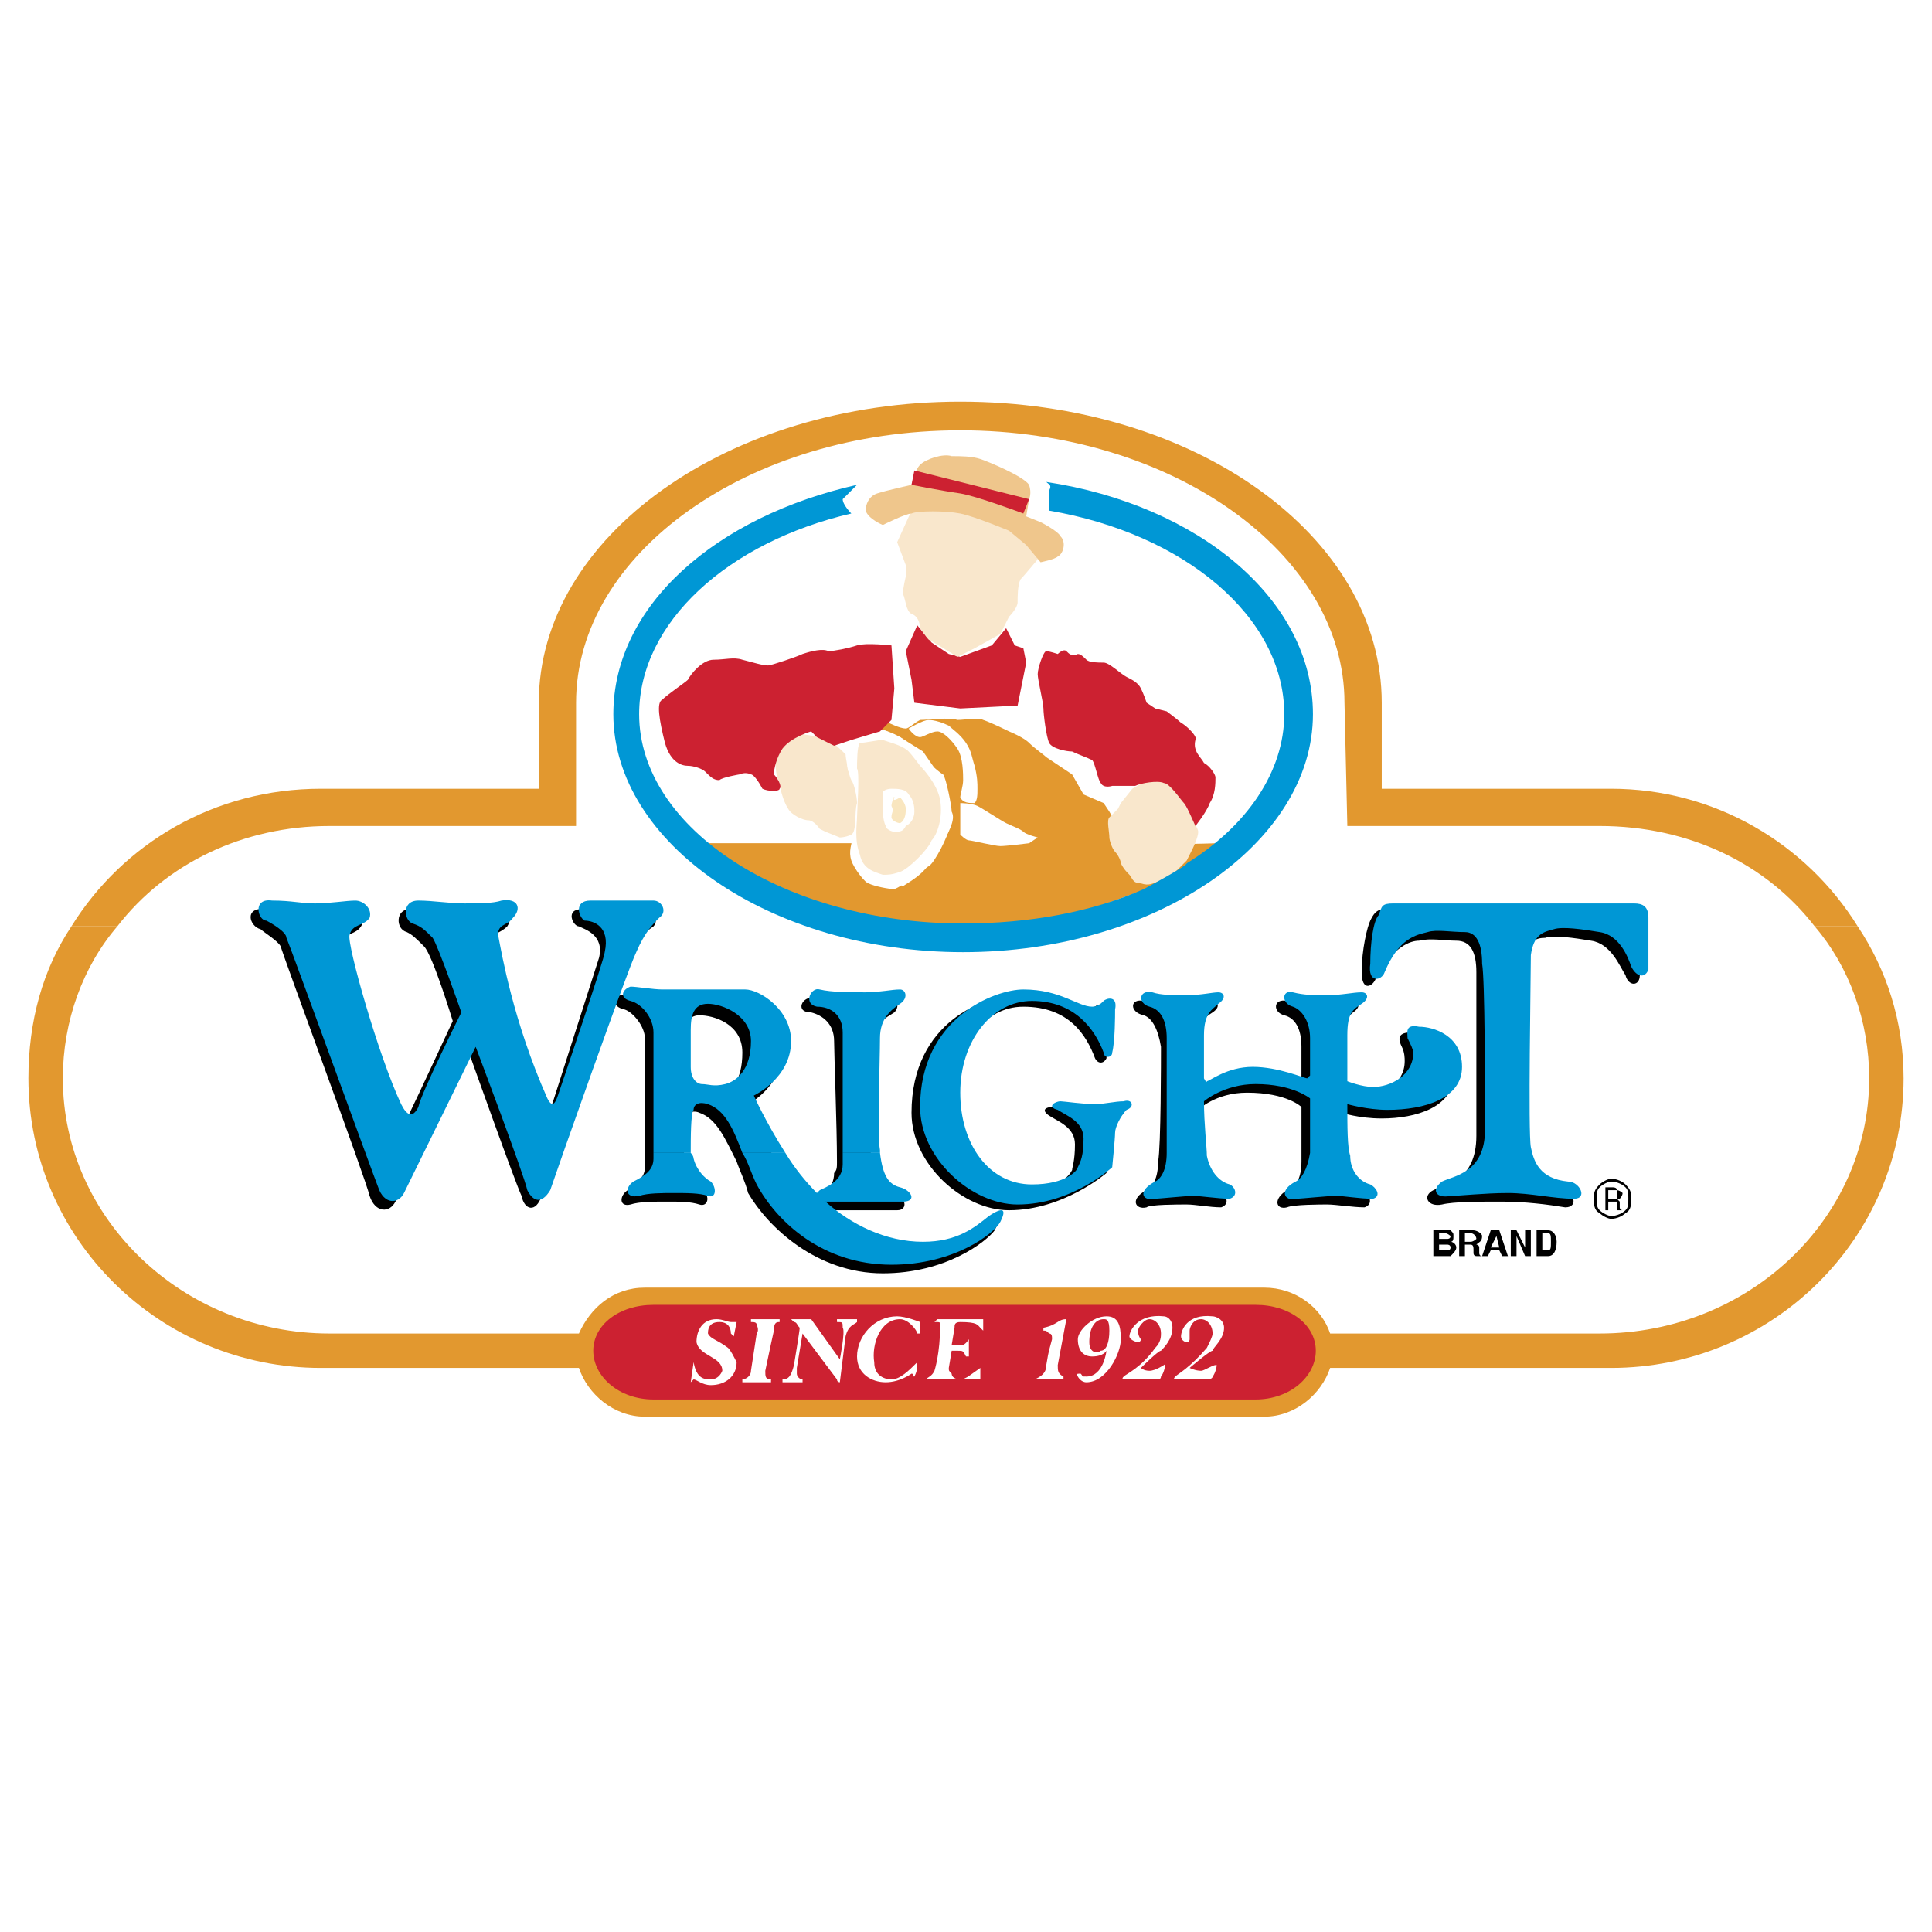 <svg xmlns="http://www.w3.org/2000/svg" width="2500" height="2500" viewBox="0 0 192.756 192.756"><g fill-rule="evenodd" clip-rule="evenodd"><path fill="#fff" d="M0 0h192.756v192.756H0V0z"/><path d="M181.053 92.425c3.434 4.004 5.436 9.44 5.436 15.161 0 14.018-12.014 25.461-26.891 25.461h-26.889c-.859-2.574-3.434-4.578-6.58-4.578H64.338c-3.146 0-5.435 2.004-6.579 4.578H32.872c-14.589 0-26.604-11.443-26.604-25.461 0-5.721 2.002-11.156 5.435-15.161H7.125c-2.86 4.292-4.291 9.44-4.291 15.161 0 16.02 13.159 28.893 29.179 28.893h25.746c.858 2.576 3.433 4.863 6.579 4.863h61.791c3.146 0 5.721-2.287 6.58-4.863h28.033c16.02 0 29.18-12.873 29.18-28.893 0-5.721-1.717-10.869-4.578-15.161h-4.291z" fill="#e2982f"/><path d="M7.125 92.425c5.149-8.296 14.303-13.731 24.888-13.731h21.741v-8.582c0-16.592 18.88-30.037 42.052-30.037 23.458 0 42.051 13.445 42.051 30.037v8.582h22.885c10.299 0 19.453 5.436 24.602 13.731h-4.291c-4.863-6.293-12.586-10.013-21.455-10.013h-25.174l-.285-12.301c0-14.875-17.164-27.176-38.333-27.176-21.169 0-38.333 12.301-38.333 27.176v12.301H32.872c-8.582 0-16.306 3.719-21.169 10.013H7.125z" fill="#e2982f"/><path d="M30.583 90.995c1.43 0 3.433-.286 4.005-.286.858 0 2.002.858 1.43 1.717-.572.858-1.43.572-1.716 1.43-.286 1.145 2.575 12.016 4.863 17.164.572 1.145 1.144 1.43 1.716 0 .572-1.145 4.291-9.154 4.291-9.154s-2.002-6.58-2.861-7.438c-.858-.858-1.144-1.144-1.716-1.431-1.145-.286-1.145-2.289.286-2.289 1.43-.286 3.146.286 4.577.286 1.43 0 2.861 0 3.719-.286 1.716-.286 2.002.858 1.43 1.717-.858.858-1.716.572-1.716 2.002.286 1.144 1.431 8.295 5.149 16.02.286 1.145.858.285 1.144-.572.286-.857 4.292-13.445 4.577-14.303.572-2.288-1.43-2.86-2.002-3.146-.572 0-1.43-1.717.286-1.717h6.293c.858 0 1.431 1.145.858 1.717-.858.572-1.716 1.43-2.288 3.146-.858 2.002-8.296 22.313-8.868 23.745-.572 1.715-1.717 1.43-2.003 0-.572-1.145-5.149-14.018-5.149-14.018s-6.865 13.445-7.438 14.588c-.572 1.145-2.002 1.145-2.574-.57-.286-1.432-8.868-24.603-8.868-24.889-.286-.572-1.716-1.431-2.002-1.716-1.144-.286-1.716-2.289.572-2.003 2.003-.001 2.575.286 4.005.286zM102.1 100.436c4.576 0 6.293 2.859 7.152 5.148.285.572.857.572 1.143 0 0-1.145 0-3.719.287-4.291 0-1.43-1.145-1.145-1.43-.857-.287 0-.572.285-1.145.285-1.432 0-3.146-1.43-6.58-1.43-3.146 0-10.584 2.574-10.584 11.729 0 5.148 5.149 9.727 9.727 9.727 5.434 0 9.725-3.719 9.725-3.719v-3.434c0-.857.572-1.717 1.432-2.287.572-.287.285-1.145-.572-.859h-6.293c-.573 0-1.145.285-.287.859.859.57 2.574 1.143 2.574 2.859s-.285 2.289-.285 2.574c-.287.572-1.43 2.004-4.578 2.004-4.291 0-7.151-4.291-7.151-9.154-.001-5.151 2.859-9.154 6.865-9.154zM133.854 108.73s1.143.572 2.287.572c1.717 0 4.006-1.145 4.006-3.432 0-.287 0-.859-.287-1.432-.285-.572-.572-1.43.859-1.43 1.43.285 4.291 1.145 4.291 4.291s-3.719 4.291-7.152 4.291c-2.289 0-4.004-.572-4.004-.572v5.148c.285 1.432 1.143 2.576 2.287 2.861.572.287.859 1.145 0 1.43-1.145 0-2.859-.285-3.719-.285-.572 0-3.432 0-4.004.285-1.145.287-1.432-.857 0-1.715.857-.287 1.43-1.145 1.43-2.861v-5.436s-1.43-1.43-5.436-1.43c-3.146 0-4.863 1.715-4.863 1.715v5.436c.287 1.432 1.145 2.576 2.289 2.861.572.287.857 1.145 0 1.43-1.145 0-2.574-.285-3.434-.285-.857 0-3.719 0-4.004.285-1.145.287-1.717-.857 0-1.715.572-.287 1.145-1.145 1.145-2.861.285-1.43.285-10.299.285-11.443-.285-1.717-.857-2.859-1.717-3.146-1.43-.285-1.43-1.717 0-1.43 1.145.285 2.004 0 3.434 0h3.146c.857 0 1.145.572.287 1.145-.859.572-1.432.857-1.432 3.146v4.291s0 .285.287.285c.285 0 2.002-1.43 4.576-1.43s4.863 1.145 5.15 1.145c.285 0 .285-.572.285-.572v-3.434c0-1.717-.572-2.859-1.717-3.146-1.145-.285-1.145-1.717.287-1.43.857.285 2.002 0 3.432 0h3.146c.572 0 .859.572 0 1.145-.572.572-1.43.857-1.43 3.146.002.859.002 2.576.29 4.577z"/><path d="M138.143 90.708c1.145 0 8.297.286 11.73.286h12.301c.857 0 1.43.286 1.43 1.431 0 .572.285 4.292 0 4.864 0 1.145-1.145 1.145-1.43 0-.572-.859-1.432-3.147-3.434-3.434-1.717-.286-3.719-.572-4.576-.286-.859 0-2.004.286-2.004 2.575-.285 2.002-.285 17.736-.285 19.166.285 1.43 1.145 3.146 3.719 3.434 1.43 0 2.002 1.715.572 1.715-1.717-.285-4.006-.572-6.293-.572-2.289 0-4.863 0-6.008.287-1.43.285-2.002-.857-.859-1.43 1.145-.572 4.291-.859 4.291-5.436V97.001c0-2.002-.57-3.146-2.002-3.146-1.145 0-2.574-.286-3.719 0-.857 0-2.574.572-4.291 3.719-.285.859-1.43 1.43-1.43-.572 0-2.289.572-4.577.857-5.149.288-.572.573-1.145 1.431-1.145zM68.344 115.883v.572c.572 1.145 1.144 2.002 1.716 2.289.858.572.572 1.715-.286 1.43-.858-.287-2.002-.287-3.146-.287-1.431 0-2.861 0-3.719.287-1.145.285-1.145-.857-.287-1.43.858-.859 1.716-1.145 1.716-2.289v-.572h4.006zm9.154 0c.858 1.43 2.003 2.861 3.433 4.004v-.285c.858-.285 2.289-.857 2.289-2.574.286-.287.286-.572.286-1.145h3.433c.572 2.289 1.144 3.146 2.289 3.434 1.144 0 1.43 1.43.286 1.43H81.79c2.575 2.289 5.722 4.004 9.727 4.004 3.433 0 5.149-1.43 6.579-2.574.859-.572 2.004-1.145 1.145.572-.857 1.145-4.863 4.291-11.156 4.291-6.58 0-11.442-4.576-13.445-8.01-.286-1.145-.858-2.289-1.145-3.146h4.003v-.001z"/><path d="M64.338 115.883v-12.301c0-1.145-1.144-2.574-2.002-2.861-1.431-.285-1.145-1.43-.286-1.43s2.288.285 3.433.285h8.01c1.431 0 4.577 2.004 4.577 5.15 0 3.719-3.433 5.436-3.433 5.436s.858 2.574 2.86 5.721h-4.005c-1.145-2.289-2.002-4.291-3.719-4.863-.572-.287-1.43 0-1.43.572 0 .285-.286 2.861 0 4.291h-4.005zm19.167 0c0-3.434-.286-10.871-.286-12.016 0-1.715-1.145-2.574-2.289-2.859-1.716 0-.858-1.717.286-1.432.858 0 2.861.287 4.291.287 1.431 0 2.861-.287 3.433-.287.572 0 .858.859.287 1.432-.858.572-2.289 1.145-2.289 3.432 0 2.289-.286 9.441 0 11.156v.287h-3.433zm-15.447-12.016c0-1.43.572-2.574 1.716-2.574 1.431 0 4.291.859 4.291 3.719 0 2.861-1.144 4.006-2.574 4.291-1.145.287-1.717 0-2.289 0-.572-.285-1.144-.572-1.144-1.717v-3.719z"/><path d="M65.197 130.186h60.075c3.432 0 6.006 2.002 6.006 4.578 0 2.574-2.574 4.863-6.006 4.863H65.197c-3.433 0-6.007-2.289-6.007-4.863-.001-2.576 2.574-4.578 6.007-4.578z" fill="#cc2131"/><path d="M143.006 122.748v2.574H144.723c.287-.285.572-.572.572-.857 0-.287-.285-.572-.572-.572.287 0 .287-.287.287-.572s0-.285-.287-.572H143.006v-.001zm.572.857v-.57h.572c.287 0 .572.285.572.285 0 .285-.285.285-.285.285h-.859zm0 1.145v-.572h.859s.285 0 .285.287c0 .285-.285.285-.285.285h-.859zM145.582 122.748v2.574h.572v-1.145h.572c.285 0 .285.287.285.572v.287s0 .285.285.285h.572c-.285 0-.285-.285-.285-.285v-.572s0-.287-.287-.287c.287-.285.572-.285.572-.857 0-.285-.572-.572-.857-.572h-1.429zm.572 1.145v-.857h.572c.285 0 .57.285.57.57 0 0-.285.287-.57.287h-.572zM148.729 122.748l-.859 2.574h.572l.287-.572h.857l.287.572h.572l-.859-2.574h-.857zm.572.572l.285 1.145h-.857l.572-1.145zM150.73 122.748v2.574h.573v-2.002l.857 2.002h.572v-2.574h-.572v1.717l-.857-1.717h-.573zM153.305 122.748v2.574h1.145c.572 0 .857-.572.857-1.43 0-.572-.285-1.145-.857-1.145h-1.145v.001zm.572 2.002v-1.715h.572c.287 0 .287.285.287.857s0 .857-.287.857h-.572v.001z"/><path d="M31.441 90.137c1.431 0 3.147-.286 4.005-.286.858 0 1.716.858 1.43 1.716-.572.858-1.716.572-2.002 1.717-.286.858 2.861 12.015 5.149 16.878.572 1.145 1.144 1.43 1.716.285.286-1.43 4.291-9.439 4.291-9.439s-2.289-6.58-2.861-7.438c-.858-.858-1.144-1.145-2.002-1.431s-1.144-2.289.572-2.289c1.43 0 3.146.286 4.577.286s2.861 0 3.719-.286c1.716-.286 2.002.858 1.144 1.716-.572.858-1.716.572-1.43 2.003.286 1.43 1.43 8.295 4.863 16.02.572 1.143.858.285 1.144-.572.286-.859 4.577-13.446 4.577-14.018.572-2.575-1.144-3.147-2.002-3.147-.572-.286-1.145-2.002.572-2.002h6.293c.858 0 1.431 1.144.572 1.716-.572.572-1.431 1.43-2.289 3.433-.858 1.717-8.01 22.027-8.582 23.744-.858 1.43-1.717 1.143-2.289 0-.286-1.432-5.149-14.305-5.149-14.305s-6.58 13.445-7.152 14.59-2.002 1.145-2.574-.572c-.572-1.43-8.868-24.315-9.154-24.887 0-.573-1.43-1.431-2.002-1.717-.858 0-1.43-2.289.572-2.002 2.004.001 2.862.287 4.292.287zM102.957 99.863c4.291 0 6.295 2.859 7.152 5.148 0 .572.857.572.857 0 .287-1.145.287-3.719.287-4.291.285-1.43-.859-1.145-1.145-.857-.287.285-.572.572-1.145.572-1.43 0-3.146-1.717-6.865-1.717-2.861 0-10.299 2.861-10.299 11.729 0 5.148 5.149 9.727 9.727 9.727 5.436 0 9.439-3.719 9.439-3.719s.287-2.861.287-3.434.572-1.715 1.145-2.289c.857-.285.572-1.143-.287-.857-.857 0-2.002.287-2.859.287-1.145 0-3.148-.287-3.434-.287-.572 0-1.43.572-.285.857.857.574 2.574 1.145 2.574 2.861s-.287 2.289-.572 2.861c0 .285-1.145 1.717-4.578 1.717-4.291 0-7.151-4.006-7.151-9.154.001-5.15 3.148-9.154 7.152-9.154zM134.424 107.873s1.432.572 2.576.572c1.715 0 4.004-1.145 4.004-3.434 0-.285-.285-.857-.572-1.43 0-.572-.285-1.43 1.145-1.145 1.43 0 4.291.857 4.291 4.006 0 3.146-3.719 4.289-7.438 4.289-2.002 0-4.006-.57-4.006-.57 0 2.287 0 4.291.287 5.148 0 1.43.857 2.574 2.002 2.861.572.285 1.145 1.145.287 1.43-1.432 0-2.861-.285-3.719-.285-.859 0-3.434.285-4.006.285-1.145.285-1.717-.857 0-1.717.572-.285 1.145-1.145 1.43-2.859v-5.436s-1.715-1.432-5.434-1.432c-3.146 0-5.15 1.717-5.15 1.717 0 2.289.287 4.578.287 5.436.285 1.43 1.143 2.574 2.287 2.861.572.285.859 1.145 0 1.43-1.145 0-2.859-.285-3.719-.285-.572 0-3.432.285-3.719.285-1.43.285-1.717-.857 0-1.717.572-.285 1.145-1.145 1.145-2.859v-11.443c0-1.717-.572-2.861-1.717-3.146-1.145-.287-1.145-1.717.287-1.432.857.287 2.002.287 3.432.287 1.432 0 2.576-.287 3.146-.287.574 0 .859.572 0 1.145-.57.572-1.43.859-1.43 3.146v4.291s.287.572.287.287c.285 0 2.002-1.43 4.576-1.43s5.15 1.143 5.436 1.143l.285-.285v-3.719c0-1.717-.857-2.861-1.715-3.146-1.145-.287-1.145-1.717 0-1.432 1.145.287 2.002.287 3.432.287 1.432 0 2.574-.287 3.434-.287.572 0 .857.572 0 1.145-.859.572-1.432.859-1.432 3.146l.001 4.579z" fill="#0097d5"/><path d="M139.002 90.137h24.03c.858 0 1.43.286 1.43 1.43v5.15c-.285.857-1.143.857-1.717-.287-.285-.858-1.143-3.146-3.146-3.433-1.715-.286-3.719-.572-4.576-.286-1.145.286-2.002.572-2.289 2.574 0 2.003-.285 17.736 0 19.167.287 1.43.859 3.146 3.719 3.432 1.145 0 2.004 1.717.572 1.717-2.002 0-4.291-.572-6.578-.572-2.289 0-4.863.287-5.723.287-1.43.285-2.002-.572-.857-1.432 1.145-.572 4.291-.857 4.291-5.148 0-4.578 0-14.875-.287-16.592 0-2.003-.572-3.147-1.715-3.147-1.432 0-2.861-.286-3.719 0-1.145.287-2.861.573-4.293 4.005-.285.859-1.715 1.145-1.43-.857 0-2.003.287-4.292.859-4.864.284-.858.284-1.144 1.429-1.144zM68.916 115.025c.286.285.286.57.286.57.286 1.145 1.145 2.004 1.716 2.289.573.572.573 1.717-.286 1.432-.858-.287-2.003-.287-3.433-.287-1.144 0-2.574 0-3.433.287-1.43.285-1.43-.859-.572-1.432 1.144-.572 2.002-1.145 2.002-2.289v-.57h3.72zm9.44 0c.858 1.43 2.002 2.859 3.146 4.004l.286-.285c.572-.287 2.289-.859 2.289-2.576v-1.143h3.719c.286 2.287.858 3.146 2.002 3.432 1.145.287 1.717 1.43.286 1.43H82.36c2.575 2.289 6.007 4.006 9.726 4.006 3.433 0 5.149-1.43 6.579-2.574.859-.572 2.004-1.145 1.145.572-.572 1.145-4.577 4.291-10.871 4.291-6.865 0-11.442-4.291-13.445-8.01-.572-1.145-.858-2.289-1.43-3.146h4.292v-.001z" fill="#0097d5"/><path d="M65.197 115.025v-12.016c0-1.43-1.145-2.861-2.288-3.146-1.145-.287-.858-1.145 0-1.43.572 0 2.288.285 3.146.285h8.296c1.43 0 4.577 2.002 4.577 5.148 0 3.719-3.719 5.436-3.719 5.436s1.144 2.574 3.146 5.723h-4.291c-.858-2.289-1.717-4.293-3.433-4.863-.858-.287-1.431 0-1.431.57-.286.287-.286 2.861-.286 4.293h-3.717zm18.88 0v-12.016c0-1.717-1.144-2.574-2.575-2.574-1.43-.287-.572-2.002.286-1.717 1.145.285 3.147.285 4.577.285 1.431 0 2.574-.285 3.433-.285.572 0 .858.857 0 1.43s-2.002 1.432-2.002 3.434c0 2.289-.286 9.727 0 11.156v.287h-3.719zm-15.161-12.302c0-1.43.286-2.574 1.717-2.574 1.43 0 4.291 1.145 4.291 3.719 0 2.861-1.431 4.006-2.575 4.291-1.144.287-1.716 0-2.288 0s-1.145-.572-1.145-1.715v-3.721z" fill="#0097d5"/><path d="M103.244 137.623h2.859v-.285c-.57-.287-.57-.572-.57-1.145l.857-4.576c-.857 0-.857.57-2.289.857v.285c.287 0 .287 0 .572.287.287 0 .287.285.287.572-.287 1.145-.287.857-.572 2.574.001.859-.572 1.146-1.144 1.431zM122.125 132.475c0 1.145-1.145 2.002-1.145 2.289-.287 0-2.289 1.715-2.289 1.715s.572.287 1.145.287c.285 0 1.145-.572 1.43-.572.285-.285 0 .857-.285 1.145 0 .285-.572.285-.572.285H117.262s-.287 0 0-.285c.285-.287 1.43-.859 3.146-2.861.285-.572.572-1.145.572-1.43 0-.859-.572-1.43-1.145-1.43-.859 0-1.145.857-1.145 1.143v.859s0 .285-.287.285c-.285 0-.572-.285-.572-.572 0-.572.572-2.287 3.148-2.002.287-.001 1.146.286 1.146 1.144zM116.975 132.475c0 1.145-.857 2.002-1.145 2.289-.285 0-2.002 1.715-2.002 1.715s.285.287.857.287 1.432-.572 1.432-.572c.285-.285 0 .857-.287 1.145 0 .285-.285.285-.285.285H112.398c-.287 0-.572 0-.287-.285.287-.287 1.717-.859 3.146-2.861.572-.572.572-1.145.572-1.43 0-.859-.572-1.43-1.145-1.43s-1.145.857-1.145 1.143c0 .572.287.859.287.859s0 .285-.287.285c-.285 0-.857-.285-.857-.572 0-.572.857-2.287 3.434-2.002.286-.001.859.286.859 1.144zM110.109 131.617c.285 0 .572 0 .572 1.143 0 1.145-.287 2.004-.859 2.004-.285.285-1.143.285-1.143-.859.001-1.43.573-2.288 1.43-2.288zm-2.574 2.002c0-.859 1.43-2.289 2.859-2.289 1.145 0 1.432.857 1.432 2.289 0 1.43-1.432 4.291-3.434 4.291-.572 0-.857-.572-.857-.572-.287-.287 0-.287.285-.287.287.287 0 .287.572.287 1.717 0 2.002-2.574 2.002-2.574s-.285.572-1.43.572c-.857 0-1.429-.572-1.429-1.717zM68.916 137.91l.286-.287c.286 0 .858.572 1.716.572 1.43 0 2.575-.857 2.575-2.287-.286-.572-.572-1.145-.858-1.432-1.144-.857-1.717-.857-2.002-1.43 0-.287 0-1.145 1.144-1.145.858 0 1.145.572 1.145 1.145l.286.285.286-1.43h-.572c-.286 0-.858-.285-1.43-.285-1.431 0-2.003 1.143-2.003 2.287.286 1.432 2.575 1.432 2.575 2.861 0 0-.286.857-1.145.857-.572 0-1.43 0-1.716-1.715l-.287 2.004zM76.925 137.623c-.572 0-.572-.285-.572-.857.286-1.43.858-4.006.858-4.006 0-.857.286-.857.572-.857v-.285h-2.86v.285c.286 0 .572 0 .572.285.286.572 0 .859 0 .859l-.572 3.719c0 .572-.572.857-.858.857v.287h2.86v-.287zM80.931 131.617h-2.002l.286.285c.286 0 .286.285.572.572 0 .285-.572 3.719-.572 3.719-.286 1.145-.572 1.43-1.145 1.43v.287h2.002v-.287c-.286 0-.572-.285-.572-.572v-.572l.572-3.432 3.433 4.576c0 .287.286.287.286.287l.572-4.578c.286-1.145.858-1.145 1.144-1.43v-.285h-2.002v.285c.572 0 .572 0 .572.572.286.285-.286 3.146-.286 3.146l-2.86-4.003zM91.801 131.902s-1.43-.572-2.289-.572c-2.288 0-4.005 2.002-4.005 4.006 0 1.715 1.431 2.574 2.861 2.574s2.575-.859 2.575-.859c.286 0 0 .287.286.287.286-.572.286-.859.286-1.43 0-.287 0 0 0 0-.858.857-1.717 1.715-2.575 1.715-.572 0-1.716-.285-1.716-1.715-.286-1.717.572-4.291 2.574-4.291.858 0 1.717 1.143 1.717 1.43h.286v-1.145zM97.809 136.479c-.859.572-1.431 1.145-2.002 1.145-.572 0-.858-.285-.858-.572-.286-.285-.286-.285-.286-.572l.286-1.715h.572c.573 0 .573 0 .858.572h.286v-.572-1.145c-.572.857-.858.572-1.716.572l.286-1.717c0-.287 0-.572.572-.572 1.715 0 1.715.285 2.002.572l.285.285v-1.143h-.285-4.292l-.286.285c.572 0 .572 0 .572.285 0 2.861-.572 4.578-.572 4.578-.286.572-.572.572-.858.857h5.435v-1.143h.001z" fill="#fff"/><path d="M84.936 84.129s1.716 1.145 1.43 2.002c0 .858 1.431.858 2.289 1.43.572.286.858.572 1.43.858.858-.572 2.002-1.145 2.861-2.575 2.289-3.433 2.289-4.291 2.002-4.863 0-.572-.572-3.433-.858-3.719-.572-.286-2.289-2.002-2.289-2.002s-1.43-1.43-2.002-1.717c-.572-.286-2.002-.857-2.002-.857l.858-.572s1.144.572 1.716.572c.286 0 .858-.572 1.43-.858.858 0 2.861-.286 3.719 0 .858 0 2.002-.286 2.574 0 .859.286 2.576 1.144 2.576 1.144s1.43.572 2.002 1.145c.572.572 1.43 1.144 1.717 1.43l2.574 1.716 1.145 2.002 2.002.858.572.858s1.43 2.575 1.717 3.147c0 .286 9.152 0 9.152 0s-6.006 5.149-7.723 4.863c-1.145 0-7.725 3.719-18.022 3.719-15.162 0-25.46-8.582-25.46-8.582h14.59v.001z" fill="#e2982f"/><path d="M111.826 80.125l1.145-1.431s1.43-.858 1.715-.858c.572 0 1.717 0 2.289.572.287.572 1.145 1.717 1.145 1.717s.572 1.144.857 1.43c0 .286.572 1.144.572 1.43 0 .572-.572 1.717-.572 1.717l-.572 1.144-1.143 1.144s-.572.572-1.432.858c-.857.286-1.145.572-2.002.286-.857 0-.857-.572-1.145-.858-.285-.286-.572-.572-.857-1.144 0-.286-.287-.858-.572-1.145-.287-.286-.572-1.144-.572-1.43 0-.572-.287-1.716 0-2.002l.857-.858.287-.572zM80.072 73.259s2.289.286 2.575.572c.572.286 1.43 1.144 1.716 1.43 0 .286.286 2.002.572 2.575.286.286.572 1.716.572 2.289-.286.858 0 2.86-.572 3.146-.572.286-1.145.286-1.145.286l-1.43-.572-.572-.286s-.572-.858-1.145-.858c-.572 0-1.716-.572-2.002-1.144-.572-.858-.858-2.289-.858-2.575-.286-.286-.572-2.002-.286-2.574 0-.572.572-1.43 1.145-1.716.572-.288 1.43-.573 1.43-.573z" fill="#f9e7cc"/><path d="M84.649 73.831s1.716-1.144 2.575-1.144c1.144 0 2.574.857 2.574.857l2.289 1.431s2.002 2.861 2.289 3.433c.286.572.572 3.719.286 4.291 0 .572-1.43 3.433-2.002 3.719-.572.287-2.575 2.003-3.433 2.289-.572 0-2.002-.286-2.575-.572-.286 0-1.431-1.43-1.716-2.289-.286-.858 0-1.716.286-2.575 0-.572.572-3.146.572-3.719-.286-.572-.858-2.002-1.144-2.574-.287-.572-.001-3.147-.001-3.147z" fill="#fff"/><path d="M85.793 74.117c.572 0 1.717-.286 2.289-.286.858.286 2.002.572 2.575 1.144.286.286 1.144 1.431 1.144 1.431s1.716 1.716 2.002 3.433c.286 1.716-.286 3.433-.858 4.005-.286.858-2.289 2.861-3.147 3.146-.858.286-1.144.286-1.716.286-.858-.286-2.002-.572-2.289-2.002-.572-1.431-.286-3.147-.286-3.719s.286-4.577 0-4.863c0-.572 0-2.289.286-2.575z" fill="#f9e7cc"/><path d="M88.94 78.694c.572 0 1.431 0 1.717.572.572.572.572 1.431.572 1.716 0 .572-.286 1.145-.858 1.43-.286.572-.572.572-1.144.572-.287 0-.858-.286-.858-.572-.286-.572-.286-1.43-.286-1.716v-1.717s.285-.285.857-.285z" fill="#fff"/><path d="M104.389 64.963c.285 0 1.145.286 1.145.286s.57-.572.857-.286c.285.286.572.572 1.145.286.285 0 .572.286.857.572.287.286 1.145.286 1.717.286s1.717 1.145 2.289 1.431 1.143.572 1.43 1.145c.285.572.572 1.43.572 1.43l.857.572 1.145.286s1.145.858 1.43 1.145c.572.286 1.717 1.43 1.432 1.716-.287 1.144.572 1.716.857 2.289.572.286 1.145 1.144 1.145 1.43 0 .572 0 1.716-.572 2.575-.285.858-1.43 2.288-1.43 2.288s-.859-2.002-1.145-2.288c-.287-.286-1.43-2.003-2.002-2.003-.572-.286-2.289 0-2.861.286h-2.289s-.857.286-1.145-.286c-.285-.286-.57-2.002-.857-2.288-.572-.286-1.43-.572-2.002-.858-.572 0-2.002-.286-2.289-.858-.285-.573-.572-2.861-.572-3.433s-.572-2.86-.572-3.433.571-2.29.858-2.29zM88.94 64.391l.287 4.291-.287 3.146-1.144 1.144-2.861.858-.858.286-.858.286-1.717-.858-.572-.572s-2.002.572-2.861 1.716c-.572.858-.858 2.002-.858 2.575.286.286.858 1.144.572 1.43 0 .286-1.144.286-1.716 0-.286-.572-.858-1.43-1.144-1.43-.572-.286-1.145 0-1.145 0s-1.716.286-2.002.572c-.572 0-.858-.286-1.43-.858-.286-.287-1.145-.572-1.717-.572-.572 0-1.716-.286-2.288-2.289-.572-2.289-.858-4.005-.286-4.292.572-.572 2.289-1.716 2.574-2.002.286-.572 1.431-2.002 2.575-2.002 1.144 0 2.002-.286 2.86 0 1.145.286 2.002.572 2.575.572.286 0 2.861-.858 3.433-1.144.858-.286 2.002-.572 2.575-.286.572 0 2.002-.286 2.86-.572.859-.285 3.433.001 3.433.001zM91.515 62.388l1.43 1.717 1.717 1.144 1.144.286 3.147-1.144 1.43-1.717.857 1.717.86.286.285 1.43-.858 4.291-5.721.286-4.577-.572-.286-2.288-.572-2.861 1.144-2.575z" fill="#cc2131"/><path d="M90.943 50.946l-1.431 3.146.858 2.289v1.145s-.286 1.144-.286 1.716c.286.572.286 1.716.858 2.002.858.286.858 1.43.858 1.43s.573.858.858 1.145c.572.286 2.86 1.716 2.86 1.716l1.717-.858 2.574-1.43.859-1.717s.857-.857.857-1.43c0-.572 0-1.716.285-2.289.287-.286 1.717-2.002 1.717-2.002l-.572-1.717-2.859-1.716s-3.148-1.145-4.292-1.431h-3.433l-1.428.001z" fill="#f9e7cc"/><path d="M97.809 45.796c.857.286 4.291 1.717 4.863 2.575.285.858 0 1.43 0 1.43l-.287 1.717 1.432.572s1.717.858 2.002 1.43c.572.572.285 1.717-.285 2.002-.287.287-1.717.573-1.717.573l-1.432-1.717-1.715-1.43s-3.434-1.43-4.864-1.716c-1.431-.286-4.291-.286-4.863 0-.572 0-2.861 1.145-2.861 1.145s-1.43-.573-1.716-1.431c0-.572.286-1.431 1.145-1.716.858-.287 3.433-.858 3.433-.858s.286-1.43.858-2.002c.573-.572 2.289-1.145 3.147-.858.857-.002 2.001-.002 2.86.284z" fill="#efc68c"/><path d="M90.943 48.371s2.86.572 4.863.858c1.715.286 6.293 2.002 6.293 2.002l.572-1.431-11.443-2.86-.285 1.431z" fill="#cc2131"/><path d="M89.227 79.552c-.287.572.572 0 .572 0s.572.572.572 1.145c0 .286 0 1.144-.572 1.43-.286 0-.858-.286-.858-.572 0-.572.287-.572 0-1.144-.001-.286.286-1.145.286-.859z" fill="#f9e6bf"/><path d="M95.806 80.125s1.144 0 1.715.286c.572.286 2.289 1.43 2.861 1.716.572.286 1.43.572 1.717.858.285.286 1.43.572 1.43.572l-.857.572s-2.289.286-2.861.286-2.861-.572-3.146-.572c-.286 0-.858-.572-.858-.572v-3.146h-.001zM90.657 72.687s1.43-.858 2.002-.858 1.43.286 2.002.572c.286.286 1.145.858 1.716 1.716.572.858.572 1.43.858 2.289.285 1.144.285 1.716.285 2.288s0 1.145-.285 1.431c-.572 0-1.144 0-1.43-.572 0-.286.286-1.145.286-1.716 0-.572 0-2.289-.573-3.147-.572-.858-1.43-1.716-2.002-1.716-.572 0-1.43.572-1.716.572-.571-.002-1.143-.859-1.143-.859z" fill="#fff"/><path d="M96.092 92.139c6.58 0 12.873-1.145 18.021-3.433 0 0 4.291-2.289 4.291-2.575 6.008-3.719 9.727-9.154 9.727-14.875 0-9.727-10.012-18.022-23.457-20.311v-2.003c.287-.572 0-.572-.285-.858 15.16 2.289 26.604 11.729 26.604 23.171 0 12.873-15.734 23.744-34.9 23.744-19.167 0-34.9-10.871-34.9-23.744 0-10.871 10.299-19.738 24.315-22.885h.572-.572l-1.43 1.43c0 .572.858 1.431.858 1.431-12.301 2.86-21.169 10.87-21.169 20.024 0 11.444 14.589 20.884 32.325 20.884z" fill="#0097d5"/><path d="M160.742 117.885c.572 0 1.145.287 1.432.572.285.287.285.572.285 1.145s0 .857-.285 1.145c-.287.285-.859.572-1.432.572-.285 0-.857-.287-1.145-.572-.285-.287-.285-.572-.285-1.145s0-.857.285-1.145c.288-.285.86-.572 1.145-.572zm2.002 1.717c0-.572 0-.857-.57-1.43-.287-.287-.859-.572-1.432-.572-.285 0-.857.285-1.145.572-.572.572-.572.857-.572 1.43s0 1.145.572 1.43c.287.287.859.572 1.145.572.572 0 1.145-.285 1.432-.572.57-.286.57-.858.57-1.43zm-1.43-.286v.285h-.857v-.857h.857v.572zm-1.144-.859v2.289h.287v-.859h.857v.859h.572s-.285 0-.285-.287v-.572l-.287-.285h.287s.285-.285.285-.572c0 0-.285-.285-.572-.285 0-.287-.285-.287-.572-.287h-.572v-.001z"/></g></svg>